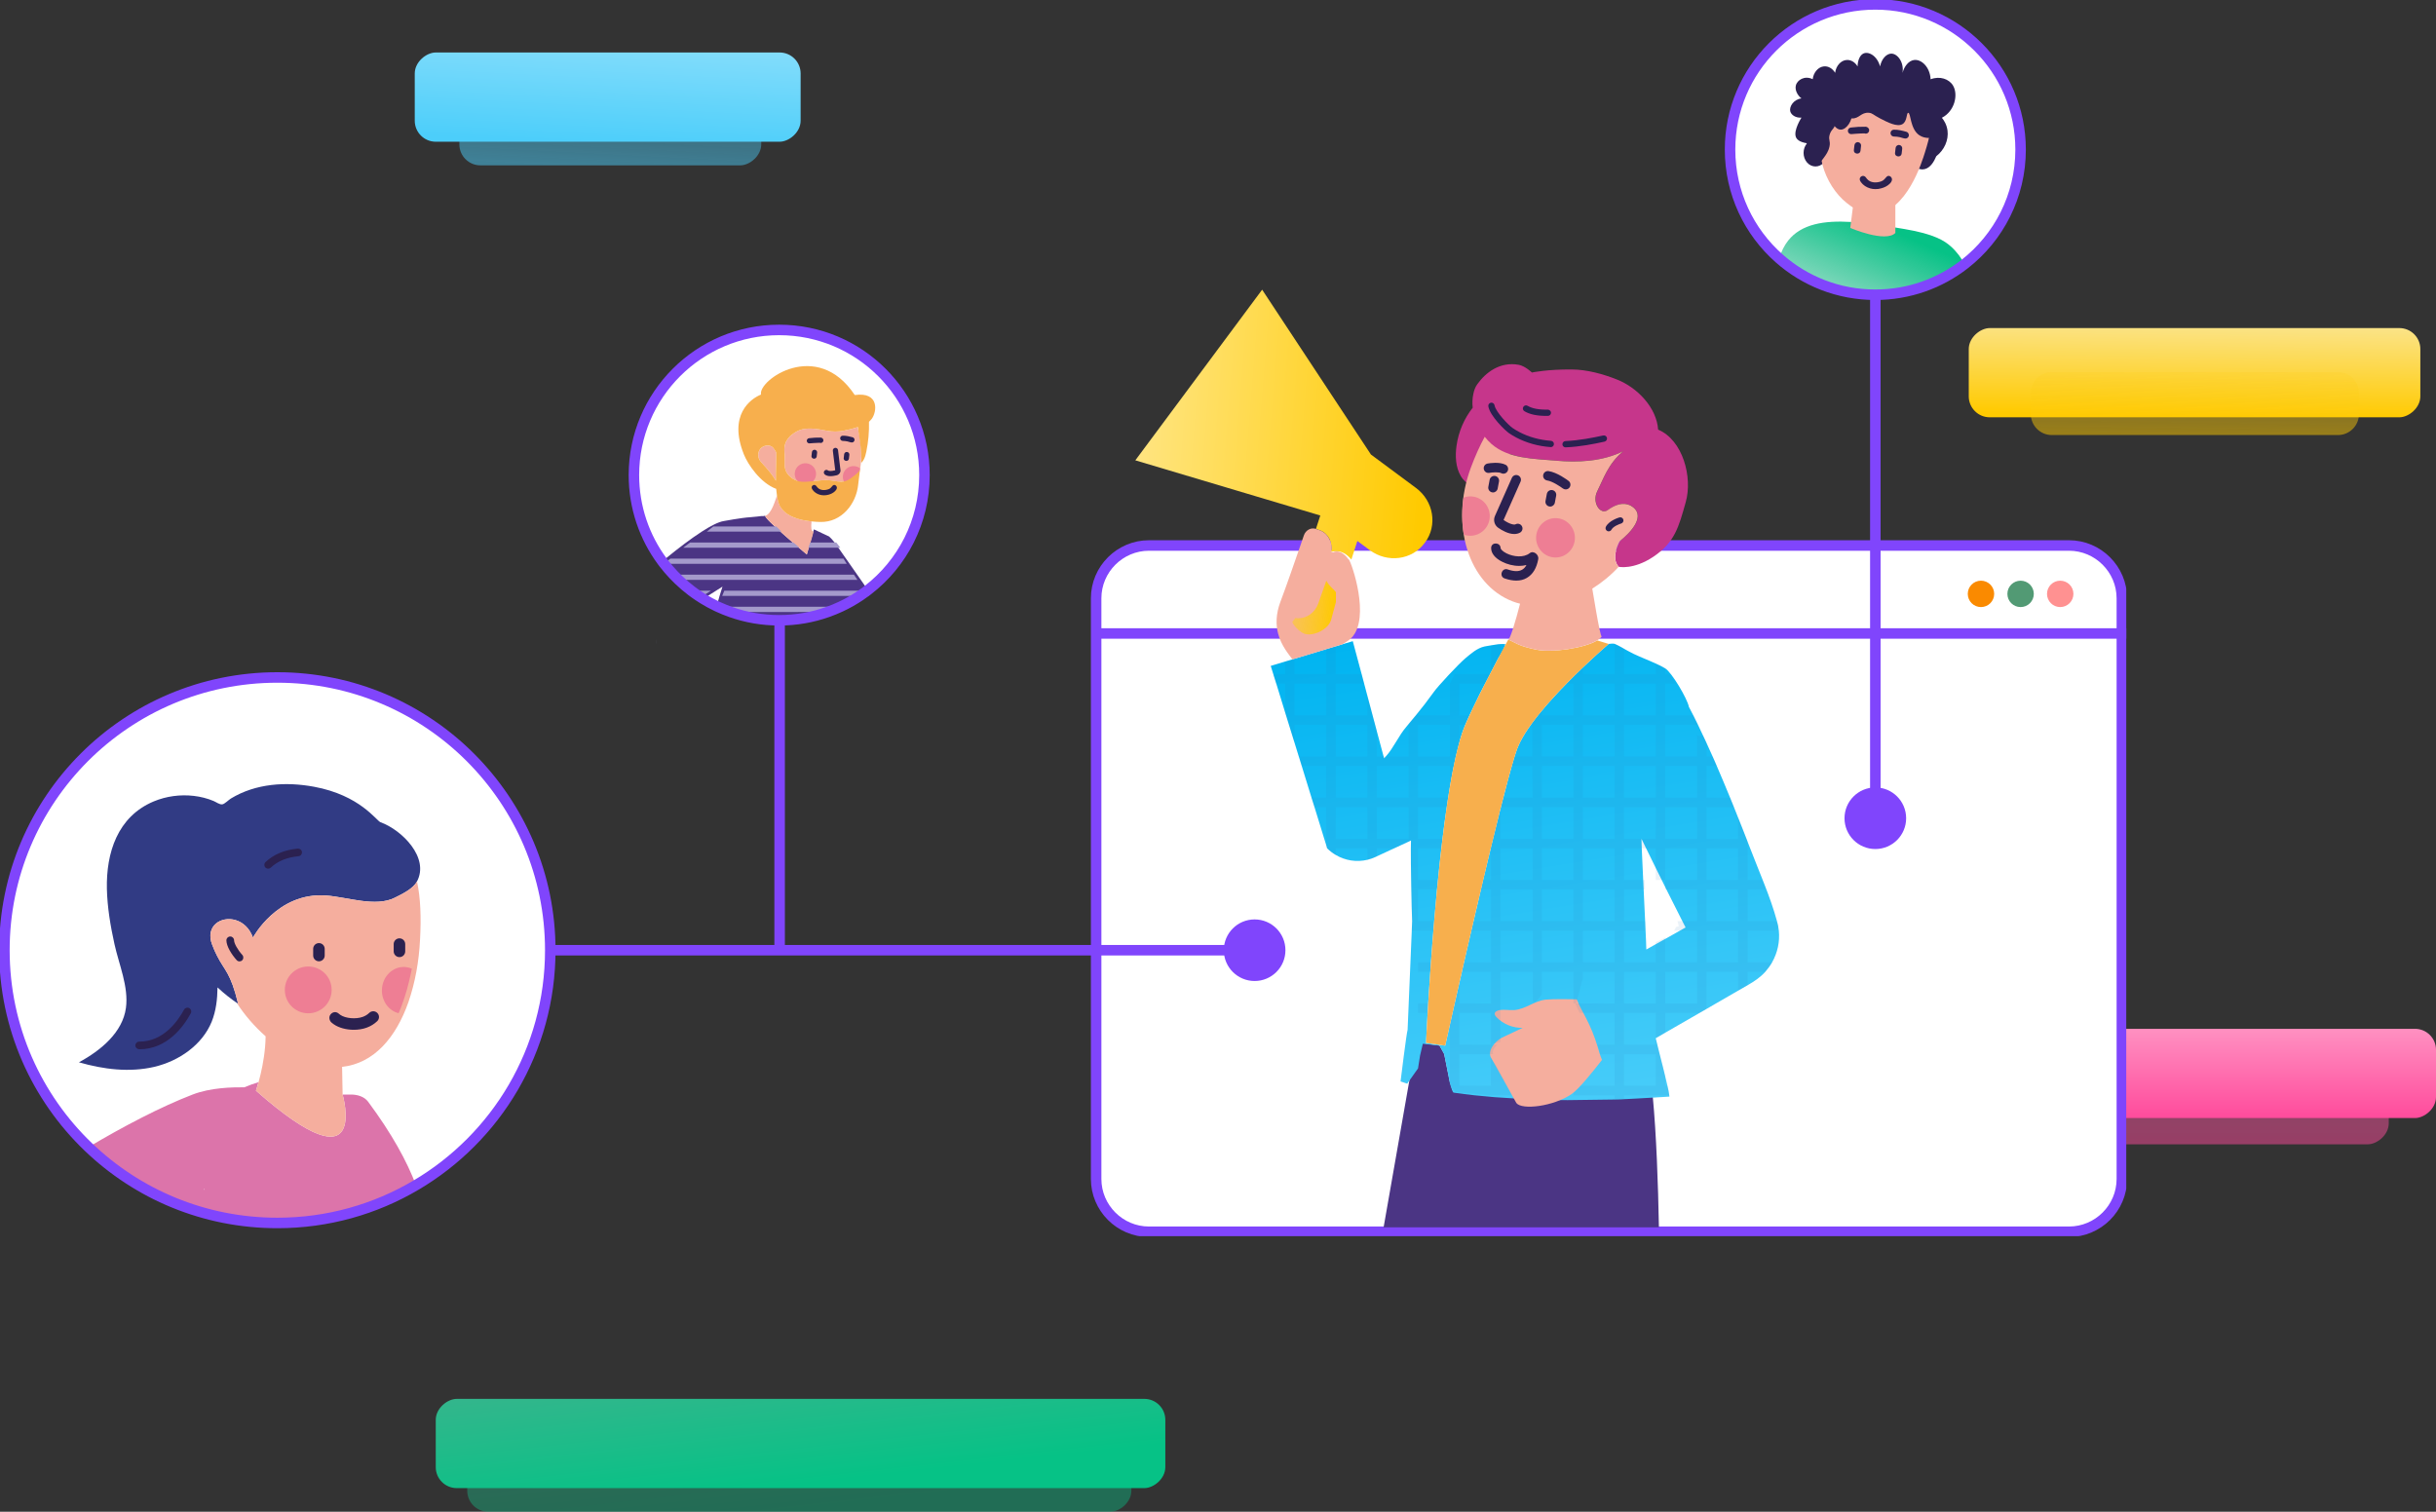 <svg width="928" height="576" viewBox="0 0 928 576" fill="none" xmlns="http://www.w3.org/2000/svg">
<rect x="0" y="0" width="928" height="576" fill="#333333" stroke="none"/>
<rect x="290" y="37" width="26" height="115" rx="8" transform="rotate(90 290 37)" fill="url(#paint0_linear)" fill-opacity="0.5"/>
<rect x="305" y="20" width="34" height="147" rx="8" transform="rotate(90 305 20)" fill="url(#paint1_linear)"/>
<rect x="910" y="402" width="34" height="232" rx="8" transform="rotate(90 910 402)" fill="url(#paint2_linear)" fill-opacity="0.5"/>
<rect x="928" y="392" width="34" height="269" rx="8" transform="rotate(90 928 392)" fill="url(#paint3_linear)"/>
<rect x="922.037" y="125" width="34" height="172.037" rx="8" transform="rotate(90 922.037 125)" fill="url(#paint4_linear)"/>
<path d="M890.646 141.762C895.064 141.762 898.646 145.344 898.646 149.762L898.646 157.762C898.646 162.18 895.064 165.762 890.646 165.762L781.646 165.762C777.228 165.762 773.646 162.18 773.646 157.762L773.646 149.762C773.646 145.344 777.228 141.762 781.646 141.762L890.646 141.762Z" fill="url(#paint5_linear)" fill-opacity="0.5"/>
<g clip-path="url(#clip0)">
<path d="M769.752 56.989C769.752 74.74 761.4 90.529 748.403 100.653C739.012 107.961 727.239 112.302 714.41 112.302C700.357 112.302 687.561 107.09 677.801 98.474C666.313 88.35 659.068 73.516 659.068 56.989C659.068 26.433 683.838 1.676 714.41 1.676C744.982 1.676 769.752 26.433 769.752 56.989Z" fill="white" stroke="#8045FC" stroke-width="2" stroke-miterlimit="10"/>
<path d="M352.174 181.025C352.174 198.859 343.739 214.716 330.641 224.823C330.423 225.007 330.205 225.175 329.987 225.326C329.182 225.929 328.377 226.499 327.539 227.052C325.207 228.611 322.742 230.002 320.176 231.192C318.6 231.93 316.99 232.583 315.33 233.17C309.544 235.232 303.322 236.338 296.832 236.338C290.359 236.338 284.137 235.232 278.368 233.187C276.859 232.651 275.366 232.047 273.924 231.393C273.622 231.259 273.321 231.125 273.019 230.974C271.241 230.136 269.53 229.198 267.87 228.175C267.283 227.806 266.696 227.438 266.126 227.052C265.17 226.432 264.248 225.762 263.342 225.074C261.648 223.784 260.039 222.409 258.512 220.934C257.842 220.297 257.188 219.627 256.55 218.956C255.293 217.632 254.119 216.258 252.995 214.816C252.978 214.766 252.945 214.732 252.911 214.699C252.71 214.431 252.492 214.146 252.291 213.878C245.499 204.692 241.491 193.328 241.491 181.025C241.491 150.469 266.26 125.712 296.832 125.712C327.404 125.712 352.174 150.469 352.174 181.025Z" fill="white" stroke="#8045FC" stroke-width="2" stroke-miterlimit="10"/>
<path d="M209.627 362.05C209.627 400.166 189.084 433.504 158.462 451.573C142.983 460.725 124.938 465.972 105.652 465.972C77.73 465.972 52.39 454.976 33.708 437.075C13.97 418.168 1.677 391.533 1.677 362.05C1.677 304.658 48.231 258.128 105.652 258.128C163.073 258.128 209.627 304.658 209.627 362.05Z" fill="white" stroke="#8045FC" stroke-width="2" stroke-miterlimit="10"/>
<path d="M808.323 227.957V449.21C808.323 460.273 799.267 469.324 788.199 469.324H437.702C426.634 469.324 417.578 460.273 417.578 449.21V227.957C417.578 216.895 426.634 207.843 437.702 207.843H788.199C799.267 207.843 808.323 216.895 808.323 227.957Z" fill="white" stroke="#8045FC" stroke-width="4" stroke-miterlimit="10"/>
<path d="M417.578 241.367H810" stroke="#8045FC" stroke-width="4" stroke-miterlimit="10"/>
<path d="M754.658 231.31C757.437 231.31 759.69 229.058 759.69 226.281C759.69 223.504 757.437 221.253 754.658 221.253C751.88 221.253 749.627 223.504 749.627 226.281C749.627 229.058 751.88 231.31 754.658 231.31Z" fill="#FA8A00"/>
<path d="M477.95 373.783C484.434 373.783 489.689 368.53 489.689 362.05C489.689 355.57 484.434 350.317 477.95 350.317C471.467 350.317 466.211 355.57 466.211 362.05C466.211 368.53 471.467 373.783 477.95 373.783Z" fill="#8045FC"/>
<path d="M714.41 323.498C720.893 323.498 726.149 318.245 726.149 311.765C726.149 305.285 720.893 300.032 714.41 300.032C707.927 300.032 702.671 305.285 702.671 311.765C702.671 318.245 707.927 323.498 714.41 323.498Z" fill="#8045FC"/>
<path d="M769.752 231.31C772.53 231.31 774.783 229.058 774.783 226.281C774.783 223.504 772.53 221.253 769.752 221.253C766.973 221.253 764.72 223.504 764.72 226.281C764.72 229.058 766.973 231.31 769.752 231.31Z" fill="#529A74"/>
<path d="M784.845 231.31C787.623 231.31 789.876 229.058 789.876 226.281C789.876 223.504 787.623 221.253 784.845 221.253C782.066 221.253 779.814 223.504 779.814 226.281C779.814 229.058 782.066 231.31 784.845 231.31Z" fill="#FF9191"/>
<path d="M629.62 417.732C630.995 432.314 631.666 451.154 631.968 467.648H527.087L536.965 411.312L537.518 408.144L538.021 406.585L539.681 401.54L541.057 397.333L548.385 398.372L550.163 401.54L552.309 412.217C552.309 412.217 552.527 413.005 552.796 413.826C553.114 414.798 553.5 415.821 553.735 415.854C556.368 416.223 559.051 416.558 561.717 416.86C563.093 416.994 568.207 417.464 569.415 417.564C571.109 417.698 573.893 417.883 576.676 418.017C580.567 418.235 584.407 418.402 585.112 418.419C588.265 418.52 591.367 418.603 594.386 418.637C595.342 418.654 596.281 418.654 597.203 418.654C598.243 418.654 610.737 418.503 615.08 418.419C615.818 418.402 616.321 418.402 616.489 418.385C616.824 418.369 617.21 418.352 617.646 418.352C617.965 418.335 618.317 418.318 618.686 418.302C619.038 418.285 619.424 418.268 619.809 418.235C620.614 418.201 621.486 418.151 622.392 418.1C622.895 418.067 623.415 418.05 623.935 418.017C625.31 417.95 626.702 417.866 628.027 417.782C628.563 417.748 629.083 417.732 629.603 417.698C629.603 417.732 629.603 417.732 629.62 417.732Z" fill="#4B3584"/>
<path d="M502.971 196.412L501.311 201.524L502.804 202.061C505.956 203.184 507.717 206.62 507.114 210.157C507.617 210.391 510.971 208.631 514.811 213.19L517.092 206.117L521.821 209.62C528.563 214.615 537.887 213.391 542.7 206.922L542.884 206.687C547.697 200.2 546.155 190.914 539.43 185.919L522.257 173.18L480.818 110.375L432.503 175.393L502.971 196.412Z" fill="url(#paint6_linear)"/>
<path d="M677.65 354.591C677.583 353.988 677.499 353.384 677.381 352.797V352.781C677.331 352.529 677.264 352.261 677.197 351.993C677.13 351.658 677.046 351.322 676.945 350.987C674.38 341.55 670.221 332.365 666.732 323.23C666.414 322.409 666.095 321.604 665.776 320.783C665.693 320.582 665.626 320.381 665.558 320.179C665.475 320.012 665.408 319.811 665.34 319.626C665.139 319.09 664.921 318.537 664.703 318C664.401 317.229 664.099 316.442 663.781 315.654C663.512 314.983 663.244 314.296 662.976 313.626C662.708 312.938 662.422 312.251 662.154 311.564C661.634 310.24 661.098 308.899 660.544 307.524C660.075 306.334 659.588 305.128 659.085 303.921C657.425 299.881 655.714 295.808 654.004 291.836C653.735 291.215 653.484 290.612 653.216 290.009C652.947 289.405 652.696 288.819 652.427 288.232C651.673 286.505 650.901 284.779 650.096 283.069C649.878 282.617 649.677 282.164 649.476 281.728C648.621 279.868 647.748 278.007 646.843 276.164C646.709 275.895 646.591 275.627 646.457 275.376C646.004 274.437 645.535 273.498 645.065 272.56C644.512 271.454 643.942 270.364 643.388 269.342C642.852 266.291 636.848 256.167 634.383 254.675C633.226 253.971 632.001 253.385 630.777 252.831C627.96 251.524 625.058 250.435 622.241 249.094C620.681 248.356 619.189 247.451 617.68 246.613C616.774 246.11 615.902 245.658 615.08 245.306C614.644 245.104 612.833 245.356 612.833 245.356C612.833 245.356 608.573 248.993 603.006 254.306C602.452 254.826 601.882 255.379 601.312 255.949H601.295C601.278 255.983 601.245 255.999 601.228 256.033C601.027 256.217 600.826 256.418 600.624 256.603C600.591 256.636 600.54 256.687 600.507 256.737C600.322 256.905 600.138 257.089 599.953 257.256C598.914 258.296 597.84 259.368 596.767 260.475C594.872 262.386 592.977 264.397 591.149 266.442C590.78 266.827 590.428 267.246 590.059 267.649C589.808 267.934 589.573 268.202 589.321 268.487C589.019 268.839 588.717 269.191 588.432 269.526C588.047 269.979 587.678 270.431 587.309 270.867C586.554 271.738 585.85 272.627 585.162 273.515C584.827 273.951 584.475 274.404 584.156 274.839C584.072 274.923 584.005 275.024 583.938 275.124C583.686 275.476 583.435 275.812 583.183 276.164C581.573 278.376 580.215 280.538 579.192 282.566C579.091 282.768 579.008 282.952 578.907 283.136C578.806 283.337 578.722 283.522 578.639 283.706C578.404 284.192 578.203 284.662 578.035 285.131C577.867 285.567 577.683 286.07 577.498 286.656C577.314 287.226 577.096 287.863 576.894 288.567C576.844 288.735 576.794 288.919 576.727 289.103C576.727 289.154 576.693 289.221 576.676 289.288C576.425 290.076 576.19 290.914 575.922 291.836C574.983 295.138 573.876 299.244 572.685 303.921C572.383 305.077 572.081 306.284 571.763 307.524C571.729 307.692 571.679 307.876 571.629 308.078C571.612 308.128 571.595 308.178 571.595 308.228C571.511 308.513 571.444 308.815 571.36 309.1C571.276 309.486 571.176 309.871 571.075 310.273C570.84 311.212 570.606 312.167 570.371 313.123C569.868 315.134 569.365 317.196 568.845 319.308C568.576 320.414 568.308 321.537 568.023 322.677C567.989 322.861 567.939 323.046 567.889 323.23C567.352 325.493 566.799 327.806 566.229 330.153C566.061 330.89 565.876 331.644 565.692 332.415C565.474 333.371 565.239 334.326 565.004 335.298C564.736 336.505 564.451 337.695 564.166 338.902C563.21 342.942 562.254 346.998 561.348 350.987C561.231 351.423 561.13 351.842 561.047 352.261C560.862 353.049 560.678 353.82 560.51 354.591C560.376 355.161 560.242 355.731 560.107 356.284C559.957 356.938 559.806 357.591 559.655 358.245C559.554 358.664 559.453 359.1 559.37 359.519C559.185 360.307 559.001 361.094 558.816 361.882C558.464 363.441 558.112 364.966 557.76 366.475C557.743 366.542 557.726 366.609 557.726 366.676C557.659 366.978 557.575 367.296 557.508 367.598C557.307 368.503 557.089 369.408 556.904 370.28C556.552 371.755 556.234 373.213 555.915 374.604C554.473 380.94 553.232 386.421 552.309 390.528C552.158 391.215 552.007 391.885 551.873 392.489C551.789 392.891 551.706 393.277 551.622 393.629C551.571 393.796 551.538 393.981 551.504 394.148C551.42 394.5 551.353 394.819 551.286 395.104C551.152 395.724 551.035 396.243 550.934 396.696C550.85 397.031 550.8 397.316 550.733 397.551C550.699 397.718 550.666 397.853 550.649 397.97C550.616 398.087 550.599 398.171 550.582 398.238C550.565 398.355 550.548 398.406 550.548 398.406L543.253 397.366C543.253 397.366 543.27 397.014 543.304 396.361C543.337 395.606 543.388 394.483 543.471 392.992C543.488 392.506 543.522 391.969 543.555 391.399C543.572 391.031 543.589 390.628 543.622 390.226C543.706 388.717 543.807 387.008 543.907 385.097C543.924 384.812 543.941 384.51 543.958 384.209C543.991 383.655 544.025 383.086 544.058 382.499C544.092 382.097 544.109 381.694 544.142 381.275C544.193 380.337 544.26 379.348 544.327 378.342C544.461 376.331 544.595 374.202 544.763 371.939C544.796 371.386 544.83 370.816 544.88 370.246C544.88 370.179 544.88 370.129 544.897 370.062C544.914 369.559 544.947 369.039 544.998 368.503C545.014 368.201 545.031 367.916 545.065 367.615C545.081 367.313 545.098 366.994 545.115 366.676C545.148 366.274 545.182 365.855 545.216 365.436C545.534 361.044 545.886 356.384 546.306 351.557C546.322 351.373 546.339 351.188 546.356 350.987C546.675 347.048 547.043 342.992 547.429 338.902C547.513 338.081 547.597 337.243 547.681 336.388C547.714 336.019 547.748 335.667 547.781 335.298H547.798C547.916 334.142 548.033 332.969 548.15 331.812C548.268 330.588 548.402 329.365 548.536 328.141C548.721 326.499 548.905 324.856 549.089 323.23C549.14 322.777 549.19 322.342 549.24 321.906C549.911 316.173 550.649 310.592 551.454 305.312C551.789 303.066 552.142 300.87 552.511 298.741C552.762 297.333 553.014 295.959 553.265 294.618C553.383 293.948 553.517 293.277 553.651 292.64C554.238 289.707 554.842 286.975 555.496 284.511C555.63 283.974 555.764 283.438 555.915 282.935C556.267 281.628 556.636 280.404 557.022 279.264C557.139 278.912 557.273 278.544 557.424 278.141C557.659 277.471 557.911 276.817 558.196 276.164C558.548 275.292 558.934 274.42 559.336 273.549C559.487 273.247 559.621 272.929 559.772 272.61C559.772 272.577 559.789 272.577 559.789 272.56C559.973 272.141 560.175 271.722 560.393 271.303C561.248 269.476 562.187 267.531 563.16 265.553C563.394 265.051 563.646 264.548 563.898 264.045C564.032 263.777 564.183 263.509 564.317 263.24C564.434 263.006 564.552 262.788 564.669 262.553C566.43 259.134 568.224 255.714 569.985 252.278C570.203 251.843 570.438 251.407 570.656 251.004C571.562 249.412 572.735 247.719 573.306 246.026C573.306 246.009 573.306 246.009 573.306 245.993C573.373 245.825 573.44 245.624 573.49 245.456C572.903 245.356 572.249 245.356 571.595 245.406C571.293 245.423 570.991 245.44 570.706 245.473C570.002 245.574 569.348 245.674 568.744 245.775C568.493 245.825 568.241 245.859 567.989 245.892C567.621 245.959 567.252 246.026 566.883 246.077C566.38 246.144 565.927 246.244 565.491 246.328C562.673 246.965 560.342 249.06 558.196 250.854C555.697 252.949 547.698 261.48 546.138 263.76C543.958 266.811 541.643 269.794 539.262 272.694L538.843 273.18L538.725 273.331C538.038 274.186 537.334 275.041 536.612 275.879C536.327 276.231 536.042 276.566 535.757 276.901C532.739 280.421 530.994 284.829 527.925 288.232L527.271 288.953L527.087 288.232L524.504 278.594L520.899 265.084L519.675 260.475L518.719 256.854L515.348 244.3L511.323 245.507C511.323 245.523 511.306 245.523 511.306 245.523C511.289 245.523 511.289 245.54 511.256 245.54L508.841 246.261L505.219 247.35L493.127 251.004L492.339 251.239L489.522 252.077L484.088 253.72L485.178 257.223V257.24L486.184 260.441V260.475H486.201L489.522 271.286L491.031 276.164L493.127 282.918L494.771 288.232L495.324 289.975L495.894 291.836L499.617 303.921L500.758 307.524L504.481 319.626L505.219 322.006C505.219 322.006 505.554 323.079 505.604 323.23V323.247C506.594 324.236 507.684 325.074 508.841 325.744C512.447 327.906 516.79 328.577 520.899 327.605C521.989 327.337 523.045 326.968 524.052 326.499L524.504 326.281L531.095 323.23L536.612 320.682L537.518 320.246C537.501 321.252 537.468 322.241 537.468 323.23C537.384 327.404 537.77 347.4 537.954 350.987C537.954 351.021 537.937 351.473 537.904 352.261C537.887 352.613 537.87 353.015 537.853 353.485C537.853 353.652 537.837 353.803 537.837 353.988C537.837 354.189 537.82 354.39 537.82 354.591C537.401 364.665 536.227 392.405 536.227 392.405C535.841 393.377 533.543 412.05 533.543 412.05C534.416 412.301 535.522 412.754 536.076 412.904L536.965 411.647L540.201 407.088L540.973 402.211L542.029 397.685L548.385 398.406L550.163 401.657L552.309 412.586C552.309 412.586 552.527 413.39 552.796 414.229C553.114 415.217 553.5 416.273 553.735 416.307C556.368 416.693 559.051 417.028 561.717 417.329C563.093 417.464 568.207 417.95 569.415 418.05C571.109 418.184 573.893 418.369 576.676 418.52C580.567 418.737 584.407 418.922 585.112 418.939C588.265 419.039 591.367 419.123 594.386 419.156C595.342 419.173 596.281 419.173 597.203 419.173C598.243 419.173 610.737 419.022 615.08 418.939C615.818 418.922 616.321 418.922 616.489 418.905C616.824 418.888 617.21 418.872 617.646 418.872C617.814 418.855 617.981 418.838 618.149 418.838C618.317 418.821 618.501 418.804 618.686 418.804C619.038 418.788 619.424 418.771 619.809 418.754C620.614 418.721 621.486 418.67 622.392 418.62C622.895 418.587 623.415 418.57 623.935 418.536C625.31 418.469 626.702 418.385 628.027 418.302C628.563 418.268 629.083 418.235 629.603 418.218C629.603 418.218 629.603 418.218 629.62 418.218C633.175 418.017 635.976 417.832 635.976 417.832C635.942 417.665 635.942 417.514 635.909 417.329C635.808 416.357 635.573 415.167 635.221 413.726C635.053 412.971 634.752 411.698 634.383 410.172V410.156C634.114 409.016 633.796 407.759 633.477 406.468C633.309 405.831 633.158 405.194 632.991 404.557C632.622 403.099 632.27 401.708 631.985 400.568C631.917 400.249 631.834 399.948 631.767 399.68C631.565 398.858 631.414 398.272 631.364 398.054C631.163 397.283 630.978 396.512 630.777 395.69C630.777 395.657 630.76 395.623 630.76 395.59C630.76 395.59 630.76 395.59 630.777 395.573L634.383 393.478L647.447 385.952L650.096 384.427L662.154 377.454L665.776 375.375C668.242 373.951 670.556 372.442 672.485 370.28C673.457 369.173 674.329 367.983 675.084 366.676C677.147 363.022 678.086 358.815 677.65 354.591ZM630.777 359.753L627.171 361.782C627.188 361.195 627.004 357.273 626.769 352.043V351.943C626.752 351.624 626.735 351.306 626.719 350.987C626.551 347.3 626.333 343.042 626.148 338.902C626.081 337.678 626.031 336.488 625.981 335.298C625.746 330.521 625.545 326.13 625.427 323.23C625.344 320.917 625.31 319.542 625.344 319.626C625.914 320.816 626.501 322.006 627.071 323.197V323.23H627.104C628.329 325.778 629.57 328.292 630.777 330.739C631.549 332.315 632.303 333.823 633.041 335.298C633.494 336.22 633.93 337.109 634.383 338.014C634.534 338.299 634.668 338.6 634.819 338.902C637.435 344.132 639.632 348.456 640.906 350.987C641.694 352.529 642.13 353.384 642.13 353.384L639.984 354.591L634.383 357.742L630.777 359.753Z" fill="url(#paint7_linear)"/>
<path d="M568.258 403.434L577.666 420.279C579.762 423.012 591.669 421.62 598.662 416.894C601.429 415.05 607.031 408.043 610.284 403.836C609.563 402.177 609.076 400.383 608.557 398.624C607.45 394.902 605.957 391.299 604.18 387.863C602.972 385.499 601.58 383.203 600.675 380.756C598.662 380.705 591.367 380.605 588.885 380.873C584.525 381.326 581.188 384.527 576.811 384.862C574.999 384.98 573.104 384.577 571.31 384.862C570.321 385.013 569.247 385.583 569.415 386.505C569.516 386.874 569.784 387.209 570.035 387.494C572.568 390.209 576.425 391.751 580.064 391.634L572.182 395.355C569.465 396.78 566.212 400.668 568.258 403.434Z" fill="#F5AE9E"/>
<path d="M513.721 213.123C511.793 210.408 509.696 209.654 507.969 210.374C507.919 210.492 507.583 210.374 507.097 210.156C507.198 209.536 507.231 208.933 507.198 208.329C507.198 208.162 507.164 208.011 507.147 207.843C507.13 207.676 507.097 207.508 507.08 207.357C507.047 207.19 507.013 207.039 506.98 206.871C506.896 206.553 506.795 206.251 506.678 205.949C506.577 205.664 506.443 205.379 506.292 205.111C506.292 205.094 506.292 205.094 506.275 205.094C506.141 204.826 505.973 204.575 505.806 204.34C505.772 204.307 505.755 204.256 505.722 204.223C505.554 203.988 505.37 203.787 505.168 203.586C505.118 203.536 505.084 203.485 505.034 203.452C505.001 203.418 504.95 203.385 504.9 203.335C504.816 203.251 504.716 203.184 504.632 203.1C504.565 203.033 504.481 202.966 504.397 202.915C504.212 202.765 504.011 202.647 503.793 202.53C503.793 202.53 503.793 202.513 503.776 202.513C503.693 202.463 503.626 202.413 503.542 202.379C503.307 202.262 503.055 202.144 502.804 202.061L501.227 201.507C499.433 200.887 497.404 201.994 496.716 203.988C496.716 203.988 496.196 205.514 495.391 207.843C493.446 213.475 489.84 223.851 487.811 229.198C485.983 234.042 486.034 238.081 486.889 241.367C488.113 246.11 490.998 249.312 492.339 251.239L493.127 251.004L505.219 247.35L508.841 246.261L511.256 245.54C511.289 245.54 511.289 245.523 511.306 245.523C511.306 245.523 511.323 245.523 511.323 245.507C513.05 244.534 514.509 243.529 515.348 242.49C515.633 242.138 515.885 241.769 516.119 241.367C521.586 232.181 514.006 212.084 513.721 213.123Z" fill="#F5AE9E"/>
<path d="M508.925 225.627C508.254 224.655 506.46 223.432 505.252 221.286L502.2 229.918C501.009 233.304 497.957 235.567 494.637 235.567C494.217 235.567 493.781 235.55 493.362 235.45C493.463 235.852 492.138 236.757 492.339 237.143C493.01 238.618 495.022 240.629 496.683 241.367C496.817 241.434 496.934 241.484 497.051 241.517C498.175 241.869 499.584 241.786 500.976 241.367C503.642 240.596 506.292 238.668 507.03 236.372L508.925 229.349C508.975 228.309 508.891 225.829 508.925 225.627Z" fill="url(#paint8_linear)"/>
<path d="M554.255 256.854C553.584 257.994 552.93 259.201 552.309 260.441V272.56H540.218V271.621L539.262 272.694L538.843 273.18L538.725 273.331L536.612 275.728V288.232H524.504V278.594L520.899 265.084V272.56H508.841V260.475H519.674L518.719 256.854H508.841V246.261L505.219 247.35V256.854H493.127V251.004L492.339 251.239L489.522 252.077V256.854H486.201C485.815 256.854 485.463 257.005 485.178 257.223V257.24L486.184 260.441V260.475H489.522V271.286L491.031 276.164L493.127 282.918V276.164H505.219V288.232H495.324V289.975L495.894 291.836H505.219V303.921H499.617L500.758 307.524H505.219V323.23H505.604V323.247C506.594 324.236 507.684 325.074 508.841 325.744V323.23H520.899V327.605C521.989 327.337 523.045 326.968 524.051 326.498L524.504 326.281V323.23H531.095L536.612 320.682L537.518 320.246C537.501 321.252 537.468 322.241 537.468 323.23C537.384 327.404 537.769 347.4 537.954 350.987C537.954 351.021 537.937 351.473 537.904 352.261C537.887 352.613 537.87 353.015 537.853 353.485C537.853 353.652 537.837 353.803 537.837 353.987C537.82 354.172 537.82 354.373 537.803 354.591H546.037C546.121 353.568 546.188 352.563 546.306 351.557C546.322 351.373 546.339 351.188 546.356 350.987H540.218V338.902H547.429C547.513 338.081 547.597 337.243 547.681 336.388C547.697 336.254 547.714 336.12 547.731 335.969L547.798 335.298H540.218V323.23H549.089C549.14 322.777 549.19 322.342 549.24 321.906C549.307 321.135 549.408 320.381 549.492 319.626H540.218V307.524H551.102L551.454 305.312C551.521 304.843 551.588 304.373 551.655 303.921H540.218V291.836H552.309V299.881C552.376 299.496 552.443 299.127 552.51 298.741C552.762 297.333 553.014 295.959 553.265 294.618C553.383 293.948 553.517 293.277 553.651 292.64C554.238 289.707 554.841 286.975 555.496 284.511C555.63 283.974 555.764 283.455 555.915 282.935V276.164H558.196C558.548 275.292 558.933 274.42 559.336 273.549C559.487 273.247 559.621 272.929 559.772 272.61C559.772 272.577 559.789 272.577 559.789 272.56H555.915V260.475H565.709C566.128 259.67 566.53 258.882 566.933 258.095C567.151 257.675 567.369 257.256 567.587 256.854H554.255ZM493.127 272.56V260.475H505.219V272.56H493.127ZM520.899 319.626H508.841V307.524H520.899V319.626ZM520.899 303.921H508.841V291.836H520.899V303.921ZM520.899 288.232H508.841V276.164H520.899V288.232ZM536.612 319.626H524.504V307.524H536.612V319.626ZM536.612 303.921H524.504V291.836H536.612V303.921ZM552.309 288.232H540.218V276.164H552.309V288.232ZM540.218 382.348V385.952H543.84C543.857 385.667 543.891 385.382 543.907 385.097C543.924 384.812 543.941 384.51 543.958 384.209C543.991 383.655 544.025 383.086 544.058 382.499V382.348H540.218ZM540.218 366.676V370.28H544.863C544.863 370.213 544.88 370.146 544.897 370.062C544.914 369.559 544.947 369.039 544.997 368.503C545.031 367.9 545.064 367.279 545.115 366.676H540.218ZM677.197 351.993C676.928 351.389 676.325 350.987 675.671 350.987H665.776V338.902H672.618C672.216 337.762 671.763 336.572 671.277 335.298H665.776V320.749C665.709 320.548 665.625 320.381 665.558 320.179C665.474 320.012 665.407 319.811 665.34 319.626C665.139 319.09 664.921 318.537 664.703 318C664.401 317.229 664.099 316.442 663.781 315.654C663.512 314.983 663.244 314.296 662.976 313.626C662.707 312.938 662.422 312.251 662.154 311.564V319.626H650.096V307.524H660.544C660.074 306.334 659.588 305.128 659.085 303.921H650.096V291.836H654.004C653.735 291.215 653.484 290.612 653.215 290.009C652.964 289.405 652.696 288.819 652.444 288.232H650.096V283.069C649.878 282.617 649.677 282.164 649.476 281.728C649.274 281.276 649.056 280.823 648.838 280.387H646.843C646.725 280.153 646.608 279.885 646.491 279.65V288.232H634.383V276.164H646.843C646.709 275.895 646.591 275.627 646.457 275.376V275.325C645.971 274.387 645.518 273.448 645.065 272.56H634.383V260.475H638.391C637.602 259.033 636.714 257.776 635.774 256.854H634.383V254.675C633.225 253.971 632.001 253.385 630.777 252.831V256.854H618.686V247.2C618.652 247.2 618.618 247.183 618.585 247.149C618.283 246.965 617.981 246.78 617.679 246.613C616.774 246.11 615.902 245.657 615.08 245.305V256.854H603.006V254.306C602.452 254.826 601.882 255.379 601.312 255.949H601.295C601.077 256.15 600.859 256.385 600.624 256.603C600.406 256.821 600.171 257.039 599.953 257.256C598.914 258.296 597.84 259.368 596.767 260.475H599.4V272.56H587.309V270.867C586.554 271.738 585.85 272.627 585.162 273.515C584.827 273.951 584.474 274.404 584.156 274.839C584.072 274.923 584.005 275.024 583.938 275.124C583.686 275.476 583.435 275.812 583.183 276.164H583.77L583.787 288.232H577.012C576.978 288.349 576.945 288.45 576.894 288.567C576.844 288.735 576.794 288.919 576.727 289.103C576.727 289.154 576.693 289.221 576.676 289.288C576.425 290.076 576.19 290.914 575.922 291.836H583.787L583.82 303.921H572.685C572.383 305.077 572.081 306.284 571.763 307.524H583.82L583.837 319.626H571.595V308.228C571.427 308.899 571.26 309.586 571.075 310.273C570.84 311.212 570.605 312.167 570.371 313.123C569.868 315.134 569.365 317.196 568.845 319.308C568.576 320.414 568.308 321.537 568.023 322.677C567.989 322.861 567.939 323.046 567.889 323.23H567.989V335.298H565.004C564.736 336.505 564.451 337.695 564.166 338.902H567.989V350.987H561.332C561.231 351.406 561.147 351.842 561.046 352.261C560.862 353.049 560.678 353.82 560.51 354.591H567.989V366.676H557.726C557.659 366.978 557.575 367.296 557.508 367.598C557.307 368.503 557.089 369.408 556.904 370.28H567.989V382.348H555.915V374.604C554.473 380.94 553.232 386.421 552.309 390.528V413.726L552.796 414.229L554.59 416.123C555.026 416.19 567.989 417.329 567.989 417.329H576.022C576.022 417.329 576.005 417.296 575.989 417.262L575.871 417.044C574.966 415.335 570.102 406.116 569.8 405.73C569.482 405.345 569.18 404.959 568.878 404.54L568.861 404.524C568.526 404.054 568.224 403.551 567.989 403.015V413.726H555.915V401.657H568.778C568.66 401.121 568.694 400.601 568.878 400.048C569.096 399.462 569.499 398.992 569.918 398.523C570.052 398.355 570.22 398.188 570.387 398.054H555.915V385.952H567.989V398.054C567.989 398.054 568.643 397.802 569.415 397.551C570.387 397.216 571.545 396.88 571.595 397.065V370.28H583.938L583.955 381.275C584.223 383.488 587.309 378.945 587.309 378.945V370.28H599.4V382.348H600.356C600.473 382.164 600.624 381.728 600.809 381.141C600.809 381.141 600.809 381.141 600.809 381.124C601.563 378.459 602.704 372.71 603.006 373.246V370.28H615.08V382.348H600.356C600.305 382.432 600.255 382.482 600.205 382.432C600.641 383.655 601.194 384.812 601.798 385.952H615.08V398.054H608.556C608.808 398.624 609.496 401.02 609.529 401.657H615.08V413.726H602.167C601.178 414.782 600.238 415.687 599.4 416.357V417.329H615.08V419.022C616.321 418.989 617.528 418.955 618.686 418.905V417.329H635.909C635.808 416.357 635.573 415.167 635.221 413.726H634.383V410.155C634.114 409.016 633.796 407.759 633.477 406.468C633.309 405.831 633.158 405.194 632.991 404.557C632.622 403.099 632.269 401.708 631.984 400.568C631.917 400.249 631.833 399.948 631.766 399.679C631.565 398.858 631.414 398.272 631.364 398.054C631.163 397.283 630.978 396.512 630.777 395.69V398.054H618.686V385.952H630.777V395.573L634.383 393.478V385.952H647.446L650.096 384.426V370.28H662.154V377.454L665.776 375.375V370.28H672.484C673.457 369.173 674.329 367.983 675.084 366.676H665.776V354.591H675.671C676.593 354.591 677.365 353.786 677.381 352.797V352.781C677.331 352.529 677.264 352.261 677.197 351.993ZM571.595 323.23H583.837L583.854 335.298H571.595V323.23ZM571.595 338.902H583.887L583.904 350.987H571.595V338.902ZM571.595 366.676V354.591H583.904L583.938 366.676H571.595ZM587.309 276.164H599.4V288.232H587.309V276.164ZM587.309 291.836H599.4V303.921H587.309V291.836ZM587.309 307.524H599.4V319.626H587.309V307.524ZM587.309 323.23H599.4V335.298H587.309V323.23ZM587.309 338.902H599.4V350.987H587.309V338.902ZM587.309 366.676V354.591H599.4V366.676H587.309ZM603.006 260.475H615.08V272.56H603.006V260.475ZM603.006 276.164H615.08V288.232H603.006V276.164ZM603.006 291.836H615.08V303.921H603.006V291.836ZM603.006 307.524H615.08V319.626H603.006V307.524ZM603.006 323.23H615.08V335.298H603.006V323.23ZM603.006 338.902H615.08V350.987H603.006V338.902ZM603.006 366.676V354.591H615.08V366.676H603.006ZM630.777 401.657V413.726H618.686V401.657H630.777ZM618.686 260.475H630.777V272.56H618.686V260.475ZM618.686 276.164H630.777V288.232H618.686V276.164ZM618.686 291.836H630.777V303.921H618.686V291.836ZM618.686 307.524H630.777V319.626H618.686V307.524ZM630.777 382.348H618.686V370.28H630.777V382.348ZM646.491 382.348H634.383V370.28H646.491V382.348ZM646.491 335.298H634.383V338.902H646.491V350.987H639.028C639.246 351.607 639.43 352.261 639.514 352.931C637.686 353.367 638.877 353.2 637.703 354.591H646.491V366.676H634.383V357.189C633.259 357.876 632.035 358.463 630.777 358.949V366.676H618.686V354.591H626.668C626.685 353.736 626.735 352.898 626.769 352.043V351.943C626.769 351.641 626.786 351.306 626.786 350.987H618.686V338.902H626.651C626.601 337.695 626.551 336.488 626.551 335.298H618.686V323.23H630.777V335.298H634.383V323.23H646.491V335.298ZM646.491 319.626H634.383V307.524H646.491V319.626ZM646.491 303.921H634.383V291.836H646.491V303.921ZM662.154 366.676H650.096V354.591H662.154V366.676ZM662.154 350.987H650.096V338.902H662.154V350.987ZM662.154 335.298H650.096V323.23H662.154V335.298ZM570.706 245.473C570.002 245.574 569.348 245.674 568.744 245.775C568.476 245.792 568.224 245.842 567.989 245.875V256.066C568.342 255.396 568.677 254.759 569.012 254.122C569.163 253.82 569.331 253.519 569.482 253.217C569.65 252.898 569.817 252.58 569.985 252.278C570.203 251.842 570.438 251.407 570.656 251.004C570.974 250.384 571.293 249.781 571.595 249.228V245.373C571.293 245.406 570.991 245.456 570.706 245.473Z" fill="#2D7CBB" fill-opacity="0.1"/>
<path d="M543.253 397.366L550.565 398.406C550.565 398.406 572.417 299.982 578.052 285.131C583.686 270.247 612.85 245.356 612.85 245.356L608.489 244.015C603.727 246.898 591.384 248.792 585.33 247.552C578.404 246.11 577.8 245.121 574.63 243.68H574.58C574.58 243.68 560.057 270.28 557.022 279.281C547.328 308.161 543.253 397.366 543.253 397.366Z" fill="#F7AF4D"/>
<path d="M556.519 181.41C558.497 184.729 562.455 186.69 565.876 185.232C568.274 184.226 569.968 181.796 571.511 179.466C572.886 177.455 574.278 175.276 575.15 172.996C580.701 174.84 587.107 174.991 592.625 175.494C601.362 176.281 610.368 175.812 618.401 171.94C612.648 176.65 610.82 182.584 608.523 187.176C606.36 191.501 609.781 196.328 612.497 194.334C615.499 192.155 618.384 191.283 621.184 192.574C627.658 196.228 621.285 202.865 617.076 206.201C617.076 206.201 613.42 212.52 616.673 215.956C616.673 215.956 622.224 217.213 629.821 212.151C638.038 206.653 639.514 200.804 642.181 191.333C644.881 181.863 641.091 167.666 631.666 163.693C631.112 155.447 623.901 147.703 615.935 144.585C610.669 142.49 604.515 140.814 598.863 140.78C589.455 140.68 583.586 141.937 583.586 141.937C583.586 141.937 581.02 139.456 578.588 139.004C571.427 137.679 565.943 141.937 562.757 146.429C561.969 147.519 561.533 148.809 561.264 150.133C560.896 151.86 560.828 153.62 561.03 155.346C557.76 159.486 555.613 164.548 554.875 169.795C554.288 173.817 554.556 178.125 556.519 181.41Z" fill="#C6368B"/>
<path d="M576.207 229.131C577.146 229.499 578.102 229.801 579.075 230.019C577.414 236.539 575.251 243.663 574.597 243.663C577.8 245.104 578.37 246.093 585.33 247.535C592.373 248.993 607.936 246.16 610.166 242.49C609.445 242.372 606.662 224.471 606.578 224.286C610.183 222.024 613.621 219.241 616.623 215.973C613.37 212.537 617.026 206.218 617.026 206.218C621.235 202.882 627.608 196.244 621.134 192.59C618.35 191.3 615.466 192.155 612.447 194.35C609.73 196.345 606.309 191.518 608.473 187.193C610.787 182.6 612.615 176.667 618.35 171.957C610.317 175.829 601.295 176.315 592.575 175.51C584.491 174.773 574.58 174.84 568.14 169.124C567.235 168.303 566.379 167.414 565.608 166.426C563.73 169.862 561.952 173.801 560.292 178.276C552.293 199.949 559.437 222.661 576.207 229.131Z" fill="#F5AE9E"/>
<path d="M567.403 198.055C566.631 202.111 562.74 204.776 558.749 204.005C558.347 203.921 557.978 203.837 557.625 203.67C556.904 199.228 556.837 194.484 557.508 189.64C558.749 189.138 560.124 188.987 561.533 189.272C565.541 190.059 568.174 193.965 567.403 198.055Z" fill="#EE7E94"/>
<path d="M568.761 187.629C569.616 187.629 570.371 187.026 570.539 186.154L571.042 183.472C571.226 182.5 570.589 181.544 569.599 181.36C568.643 181.176 567.671 181.813 567.486 182.802L566.983 185.483C566.799 186.456 567.436 187.411 568.426 187.595C568.543 187.612 568.66 187.629 568.761 187.629Z" fill="#2B2150"/>
<path d="M576.861 203.469C577.615 203.469 578.353 203.318 579.041 202.949C579.913 202.48 580.265 201.39 579.796 200.519C579.326 199.63 578.236 199.295 577.364 199.764C576.76 200.083 574.949 199.63 572.786 198.122L579.259 183.522C579.661 182.617 579.259 181.544 578.337 181.142C577.431 180.74 576.358 181.142 575.955 182.064L569.499 196.613C568.794 198.205 569.314 200.1 570.74 201.088C572.165 202.077 574.563 203.469 576.861 203.469Z" fill="#2B2150"/>
<path d="M590.545 193.009C591.401 193.009 592.155 192.406 592.323 191.534L592.826 188.853C593.011 187.88 592.373 186.925 591.384 186.741C590.394 186.556 589.455 187.193 589.271 188.182L588.768 190.864C588.583 191.836 589.22 192.792 590.21 192.976C590.311 192.993 590.428 193.009 590.545 193.009Z" fill="#2B2150"/>
<path d="M599.836 206.335C599.065 210.408 595.191 213.056 591.183 212.285C587.175 211.497 584.542 207.575 585.313 203.502C586.084 199.429 589.958 196.781 593.966 197.552C597.975 198.34 600.607 202.279 599.836 206.335Z" fill="#EE7E94"/>
<path d="M612.833 202.446C613.269 202.446 613.688 202.212 613.906 201.793C614.527 200.586 616.841 199.681 617.596 199.463C618.233 199.278 618.602 198.608 618.417 197.971C618.233 197.334 617.562 196.965 616.925 197.15C616.522 197.267 612.95 198.373 611.76 200.703C611.458 201.29 611.693 202.01 612.28 202.312C612.464 202.413 612.648 202.446 612.833 202.446Z" fill="#2B2150"/>
<path d="M588.986 158.464C589.22 158.464 589.455 158.464 589.69 158.464C590.361 158.447 590.881 157.894 590.864 157.24C590.847 156.57 590.227 156.1 589.64 156.067C586.235 156.151 583.67 155.648 581.959 154.625C581.389 154.29 580.651 154.458 580.315 155.028C579.963 155.598 580.148 156.335 580.718 156.67C582.68 157.86 585.464 158.464 588.986 158.464Z" fill="#2B2150"/>
<path d="M596.398 170.448C596.415 170.448 596.432 170.448 596.449 170.448C601.832 170.23 607.181 169.174 611.256 168.269C611.91 168.118 612.313 167.482 612.179 166.845C612.045 166.191 611.391 165.789 610.753 165.923C606.779 166.794 601.563 167.834 596.365 168.051C595.694 168.085 595.191 168.638 595.208 169.309C595.224 169.945 595.744 170.448 596.398 170.448Z" fill="#2B2150"/>
<path d="M590.78 170.365C591.401 170.365 591.92 169.895 591.971 169.258C592.021 168.605 591.535 168.018 590.864 167.968C589.807 167.884 588.768 167.75 587.728 167.582C583.485 166.878 579.511 165.319 576.224 163.073C574.781 162.101 569.784 156.989 569.348 154.424C569.23 153.771 568.61 153.318 567.973 153.435C567.319 153.553 566.883 154.156 566.983 154.81C567.604 158.531 573.49 164.112 574.865 165.051C578.437 167.482 582.747 169.174 587.325 169.945C588.432 170.13 589.556 170.264 590.663 170.348C590.713 170.365 590.747 170.365 590.78 170.365Z" fill="#2B2150"/>
<path d="M578.722 215.621C579.662 215.621 580.601 215.52 581.506 215.285C581.07 216.107 580.55 216.677 579.863 217.062C578.538 217.833 576.693 217.783 574.362 216.962C572.165 216.191 570.975 219.593 573.155 220.381C574.765 220.934 576.257 221.219 577.632 221.219C579.125 221.219 580.5 220.884 581.674 220.18C583.938 218.856 585.38 216.459 586.001 213.039C586.303 211.363 584.206 209.62 582.73 210.777C580.45 212.587 576.542 212.168 573.876 210.827C572.199 209.989 571.662 209.1 571.662 208.883C571.645 206.569 568.107 206.419 568.057 208.765C568.006 210.76 569.515 212.687 572.266 214.045C574.144 215.001 576.425 215.621 578.722 215.621Z" fill="#2B2150"/>
<path d="M596.465 186.472C597.002 186.472 597.538 186.238 597.891 185.768C598.494 184.981 598.343 183.841 597.555 183.237C597.119 182.902 593.229 179.986 589.925 179.5C588.919 179.366 588.03 180.036 587.879 181.025C587.728 182.014 588.416 182.919 589.405 183.07C591.417 183.372 594.453 185.416 595.358 186.104C595.694 186.355 596.08 186.472 596.465 186.472Z" fill="#2B2150"/>
<path d="M572.719 180.488C573.373 180.488 574.01 180.136 574.328 179.516C574.781 178.628 574.429 177.538 573.557 177.086C571.209 175.879 567.436 176.482 566.698 176.617C565.725 176.801 565.071 177.74 565.256 178.712C565.44 179.684 566.346 180.338 567.352 180.17C568.694 179.935 570.991 179.801 571.914 180.287C572.165 180.421 572.45 180.488 572.719 180.488Z" fill="#2B2150"/>
<path d="M477.95 362.05H207.95" stroke="#8045FC" stroke-width="4" stroke-miterlimit="10"/>
<path d="M297 236L297 362" stroke="#8045FC" stroke-width="4" stroke-miterlimit="10"/>
<path d="M714.41 311.765V112.302" stroke="#8045FC" stroke-width="4" stroke-miterlimit="10"/>
<path d="M140.249 419.793C138.79 417.816 136.157 417.045 133.726 417.045H130.522C130.522 417.045 141.239 454.104 97.502 415.553C97.502 415.553 97.586 415.318 97.737 414.866C97.904 414.312 98.156 413.458 98.458 412.351C96.68 412.871 94.869 413.508 93.091 414.279C88.362 414.245 80.262 414.396 73.37 417.045C61.261 421.704 47.024 429.163 33.708 437.075C52.39 454.976 77.73 465.972 105.652 465.972C124.938 465.972 142.983 460.725 158.462 451.573C155.057 442.522 149.305 431.996 140.249 419.793ZM77.814 453.317C77.747 453.317 77.663 453.283 77.596 453.233L77.948 452.998L77.814 453.317Z" fill="#DC74AA"/>
<path d="M158.83 335.885C157.338 338.667 153.196 340.645 150.378 342.053C143.066 345.741 132.35 341.785 124.2 341.198C105.619 339.858 96.361 357.239 96.361 357.239C93.695 349.764 86.048 348.708 82.275 351.892C80.312 353.552 79.407 356.368 80.849 360.005C81.469 361.614 82.04 362.921 82.627 364.061C85.662 370.079 87.792 370.397 90.727 382.482C87.976 380.605 85.327 378.543 82.861 376.23C82.811 380.705 82.308 385.131 80.648 389.287C77.059 398.104 68.255 404.239 58.813 406.485C49.371 408.697 39.376 407.457 30.069 404.758C38.487 400.199 46.722 393.344 47.979 384.024C49.053 375.962 45.313 367.497 43.602 359.703C42.076 352.781 40.886 345.741 40.718 338.651C40.433 324.99 44.726 311.162 58.545 305.362C63.341 303.351 68.691 302.647 73.839 303.25C76.422 303.552 78.971 304.189 81.369 305.195C82.375 305.614 83.666 306.636 84.706 306.469C85.612 306.318 87.138 304.742 87.976 304.239C97.468 298.49 108.922 297.786 119.622 299.764C137.18 302.999 143.402 312.737 144.961 313.29C153.078 316.207 163.71 326.8 158.83 335.885Z" fill="#313B84"/>
<path d="M160.004 358.178C159.803 362.268 159.333 366.291 158.629 370.146C157.874 374.236 156.851 378.174 155.594 381.829C150.864 395.255 142.53 405.161 130.321 406.502L130.522 417.045C130.522 417.045 141.238 454.104 97.502 415.553C97.502 415.553 101.04 405.63 101.191 394.852C96.948 391.114 93.158 386.74 90.207 382.147C90.374 382.264 90.559 382.382 90.727 382.499C87.809 370.414 85.679 370.079 82.627 364.078C82.627 364.044 82.627 364.044 82.627 364.044C82.04 362.938 81.453 361.614 80.849 360.022C79.424 356.368 80.329 353.568 82.274 351.909C86.048 348.724 93.695 349.78 96.361 357.256C96.361 357.256 105.619 339.874 124.2 341.215C132.35 341.802 143.083 345.741 150.378 342.07C153.179 340.662 157.338 338.684 158.83 335.902C158.83 335.902 158.83 335.868 158.864 335.868C160.205 342.087 160.491 349.529 160.004 358.178Z" fill="#F5AE9E"/>
<path d="M134.782 392.372C131.948 392.372 129.114 391.634 127.151 390.276C126.883 390.092 126.648 389.908 126.397 389.706C125.441 388.952 125.156 387.494 125.91 386.539C126.665 385.583 127.923 385.332 128.879 386.086L129.13 386.287C129.298 386.421 129.466 386.555 129.65 386.689C131.596 388.047 135.587 388.399 138.203 387.444C139.159 387.092 140.014 386.572 140.651 385.935C141.523 385.097 142.899 385.097 143.754 385.969C144.609 386.84 144.592 388.215 143.72 389.069C142.63 390.125 141.238 390.997 139.712 391.55C138.203 392.103 136.492 392.372 134.782 392.372Z" fill="#2B2150"/>
<path d="M102.164 330.974C101.778 330.974 101.392 330.823 101.091 330.521C100.537 329.935 100.571 329.013 101.158 328.46C104.31 325.51 108.319 323.833 113.433 323.331C114.222 323.28 114.96 323.833 115.027 324.638C115.11 325.443 114.524 326.163 113.719 326.23C109.274 326.666 105.82 328.091 103.153 330.588C102.885 330.84 102.516 330.974 102.164 330.974Z" fill="#2B2150"/>
<path d="M53.078 399.797C52.306 399.78 51.568 399.16 51.568 398.339C51.568 397.534 52.222 396.88 53.027 396.88C53.044 396.897 53.061 396.88 53.078 396.88C62.15 396.88 67.651 389.254 70.116 384.695C70.502 383.991 71.391 383.723 72.095 384.108C72.799 384.494 73.068 385.382 72.682 386.086C69.915 391.198 63.66 399.797 53.078 399.797Z" fill="#2B2150"/>
<path d="M126.347 377.169C126.347 382.097 122.355 386.086 117.425 386.086C112.494 386.086 108.503 382.097 108.503 377.169C108.503 372.241 112.494 368.252 117.425 368.252C122.355 368.252 126.347 372.241 126.347 377.169Z" fill="#EE7E94"/>
<path d="M91.23 366.307C90.827 366.307 90.442 366.14 90.156 365.821C88.211 363.676 86.249 360.508 86.249 358.278C86.249 357.474 86.903 356.82 87.708 356.82C88.513 356.82 89.167 357.474 89.167 358.278C89.167 359.435 90.576 361.949 92.32 363.86C92.856 364.464 92.823 365.385 92.219 365.922C91.934 366.19 91.582 366.307 91.23 366.307Z" fill="#2B2150"/>
<path d="M152.173 364.681C150.965 364.681 149.976 363.692 149.976 362.486V359.72C149.976 358.513 150.965 357.524 152.173 357.524C153.38 357.524 154.369 358.513 154.369 359.72V362.486C154.369 363.709 153.38 364.681 152.173 364.681Z" fill="#2B2150"/>
<path d="M121.5 366.274C120.292 366.274 119.303 365.285 119.303 364.078V361.53C119.303 360.323 120.292 359.334 121.5 359.334C122.707 359.334 123.697 360.323 123.697 361.53V364.078C123.697 365.285 122.707 366.274 121.5 366.274Z" fill="#2B2150"/>
<path d="M156.885 369.09C156.768 369.777 156.617 370.464 156.466 371.135C155.611 375.208 154.52 379.096 153.196 382.683C152.776 383.84 152.324 384.963 151.854 386.052C148.081 385.131 145.33 381.376 145.498 377.018C145.699 372.073 149.556 368.252 154.101 368.436C155.107 368.486 156.03 368.704 156.885 369.09Z" fill="#EE7E94"/>
<path d="M209.627 362.05C209.627 400.166 189.084 433.504 158.462 451.573C142.983 460.725 124.938 465.972 105.652 465.972C77.73 465.972 52.39 454.976 33.708 437.075C13.97 418.168 1.677 391.533 1.677 362.05C1.677 304.658 48.231 258.128 105.652 258.128C163.073 258.128 209.627 304.658 209.627 362.05Z" stroke="#8045FC" stroke-width="4" stroke-miterlimit="10"/>
<path d="M329.987 225.326C330.205 225.175 330.423 225.007 330.641 224.823L319.371 208.682L319.204 208.447C319.204 208.447 318.667 207.642 317.929 206.704C317.309 205.899 316.554 205.011 315.866 204.424L310.064 201.709L309.829 202.513L308.588 206.888C308.588 206.922 308.571 206.955 308.571 206.989L308.085 208.682L307.381 211.162C307.381 211.229 307.364 211.263 307.364 211.263C307.364 211.263 307.297 211.212 307.179 211.112C307.079 211.028 306.928 210.911 306.76 210.76C306.224 210.307 305.352 209.57 304.312 208.682C303.607 208.078 302.819 207.408 301.997 206.704C300.673 205.564 299.247 204.307 297.889 203.083C297.704 202.916 297.503 202.748 297.319 202.564C296.933 202.228 296.564 201.893 296.195 201.558C295.826 201.239 295.474 200.904 295.138 200.586H295.122L294.937 200.401C294.87 200.334 294.82 200.284 294.753 200.217C294.552 200.033 294.384 199.865 294.199 199.697C293.897 199.412 293.612 199.127 293.344 198.876C293.243 198.775 293.143 198.675 293.059 198.574C293.025 198.541 292.992 198.507 292.958 198.49C292.774 198.289 292.606 198.122 292.472 197.954C292.371 197.837 292.288 197.736 292.204 197.636C292.103 197.552 292.019 197.451 291.952 197.367C291.868 197.284 291.818 197.2 291.768 197.133C291.768 197.099 291.751 197.082 291.734 197.066C291.701 197.032 291.684 196.999 291.667 196.965C291.483 196.697 291.449 196.529 291.583 196.496C291.097 196.63 290.594 196.68 290.074 196.63C290.074 196.63 287.072 196.999 285.831 197.066C282.443 197.267 275.668 198.541 275.668 198.541C273.639 198.876 270.654 200.418 267.283 202.597C267.283 202.614 267.266 202.614 267.266 202.614C263.158 205.262 258.445 208.866 254.001 212.486C253.431 212.956 252.844 213.425 252.291 213.878C252.492 214.146 252.71 214.431 252.911 214.699L252.743 214.816H252.995C254.119 216.258 255.293 217.632 256.55 218.956C257.188 219.627 257.842 220.297 258.512 220.934C260.038 222.409 261.648 223.784 263.342 225.074C264.248 225.762 265.17 226.432 266.126 227.052C266.696 227.438 267.283 227.806 267.87 228.175C270.419 226.583 272.952 224.991 275.232 223.516C274.461 225.845 273.723 228.376 273.019 230.974C273.32 231.125 273.622 231.259 273.924 231.393C275.366 232.047 276.859 232.651 278.368 233.187C284.137 235.232 290.359 236.338 296.832 236.338C303.322 236.338 309.544 235.232 315.33 233.17C316.99 232.583 318.6 231.93 320.176 231.192C322.742 230.002 325.207 228.611 327.538 227.052H330.859C330.49 226.466 330.322 225.896 329.987 225.326Z" fill="#4B3584"/>
<path d="M295.575 183.187C294.669 181.595 292.975 179.282 289.923 176.03C289.772 175.879 289.655 175.711 289.554 175.544L289.537 175.527C289.319 175.125 289.135 174.706 289.001 174.303C288.967 174.22 288.95 174.136 288.934 174.052C288.732 173.03 288.967 171.94 289.621 171.085C290.778 169.627 293.21 169.225 294.484 170.549C294.82 170.901 295.273 171.638 295.709 172.359C295.809 175.175 295.507 179.114 295.575 183.187Z" fill="#F5AE9E"/>
<path d="M309.863 202.513C310.014 203.05 307.364 211.263 307.364 211.263C307.364 211.263 290.158 196.898 291.6 196.496C293.948 195.842 295.474 190.177 295.994 188.769C296.094 189.473 296.212 190.177 296.379 190.864C297.637 196.311 303.842 198.138 309.158 198.675C308.94 200.82 308.991 202.513 309.863 202.513Z" fill="#F5AE9E"/>
<path d="M327.622 178.863C327.22 180.036 325.191 181.41 324.319 182.098C321.099 184.662 318.835 183.07 315.129 182.936C312.294 182.835 308.27 183.74 305.419 183.556C302.97 183.405 300.639 181.863 299.499 179.684C298.61 178.025 298.962 175.242 298.962 173.449C298.962 173.298 298.878 172.577 298.862 172.376C298.862 172.359 298.862 172.359 298.862 172.342C298.409 167.767 301.243 165.688 303.473 164.431C306.945 162.487 311.439 163.459 315.028 164.129C317.175 164.515 319.371 164.548 321.518 164.096C322.977 163.794 324.855 163.375 326.666 162.788C326.7 162.855 326.7 162.906 326.717 162.973C327.052 164.18 327.32 165.47 327.539 166.861C327.79 168.487 327.958 170.247 328.075 172.141C328.176 174.454 328.025 176.717 327.622 178.863Z" fill="#F5AE9E"/>
<path d="M321.116 181.176C320.847 183.405 322.457 185.416 324.671 185.685C324.889 185.718 325.107 185.718 325.308 185.701C326.415 183.522 327.237 181.092 327.673 178.477C327.102 178.008 326.415 177.706 325.627 177.622C323.396 177.354 321.384 178.947 321.116 181.176Z" fill="#EE7E94"/>
<path d="M316.386 181.427C315.565 181.427 314.743 181.26 314.173 180.757C313.77 180.388 313.72 179.768 314.089 179.366C314.458 178.963 315.078 178.913 315.481 179.282C315.715 179.483 316.705 179.583 318.181 179.181L317.275 171.739C317.208 171.203 317.594 170.7 318.147 170.633C318.701 170.582 319.187 170.951 319.254 171.504L320.176 179.064C320.294 179.969 319.69 180.824 318.751 181.092C318.147 181.226 317.258 181.427 316.386 181.427Z" fill="#2B2150"/>
<path d="M322.407 175.611C321.87 175.594 321.333 175.225 321.417 174.538L321.585 173.08C321.652 172.544 322.138 172.141 322.692 172.208C323.229 172.275 323.631 172.761 323.564 173.315L323.396 174.773C323.312 175.343 322.86 175.611 322.407 175.611Z" fill="#2B2150"/>
<path d="M310.131 174.773C309.594 174.756 309.058 174.387 309.142 173.7L309.309 172.242C309.376 171.705 309.863 171.303 310.416 171.37C310.953 171.437 311.355 171.923 311.288 172.476L311.121 173.935C311.037 174.505 310.584 174.773 310.131 174.773Z" fill="#2B2150"/>
<path d="M302.786 180.086C302.517 182.316 304.111 184.327 306.341 184.595C308.572 184.863 310.584 183.271 310.852 181.042C311.121 178.812 309.527 176.801 307.297 176.533C305.067 176.265 303.037 177.857 302.786 180.086Z" fill="#EE7E94"/>
<path d="M308.337 168.94C307.85 168.94 307.414 168.571 307.347 168.068C307.28 167.532 307.666 167.029 308.202 166.962C309.661 166.778 311.137 166.694 312.613 166.727C313.032 166.727 313.485 167.046 313.619 167.431C313.753 167.834 313.619 168.32 313.267 168.571C312.982 168.789 312.596 168.839 312.261 168.705C311.003 168.705 308.37 168.94 308.337 168.94Z" fill="#2B2150"/>
<path d="M324.537 168.588C324 168.588 323.396 168.32 322.876 168.202C322.273 168.068 321.686 168.018 321.082 168.001C320.545 168.001 320.076 167.582 320.059 167.029C320.042 166.476 320.478 166.023 321.032 166.007C322.356 165.973 323.665 166.308 324.805 166.61C325.342 166.744 325.643 167.297 325.509 167.817C325.392 168.286 324.973 168.588 324.537 168.588Z" fill="#2B2150"/>
<path d="M295.709 200.586C296.379 201.256 297.034 201.927 297.721 202.564H269.262C269.715 202.212 270.168 201.843 270.62 201.474C271.006 201.172 271.375 200.871 271.761 200.586H295.709Z" fill="#A49ACB"/>
<path d="M302.216 206.704C303.021 207.307 303.809 207.961 304.48 208.681H260.273L262.889 206.704H302.216Z" fill="#A49ACB"/>
<path d="M320.109 208.681H307.968C308.219 208.028 308.437 207.374 308.655 206.704H318.566C319.12 207.341 319.623 208.011 320.109 208.681Z" fill="#A49ACB"/>
<path d="M322.575 214.816H252.743L252.911 214.699L255.41 212.838H321.334C321.736 213.492 322.138 214.146 322.575 214.816Z" fill="#A49ACB"/>
<path d="M326.633 220.934H258.512C257.842 220.297 257.188 219.627 256.55 218.956H325.308C325.744 219.61 326.18 220.281 326.633 220.934Z" fill="#A49ACB"/>
<path d="M330.859 227.052H275.115L275.92 225.074H329.836C329.886 225.158 329.937 225.242 329.987 225.326C330.322 225.896 330.49 226.466 330.859 227.052Z" fill="#A49ACB"/>
<path d="M320.176 231.192C318.6 231.93 316.99 232.583 315.33 233.17L278.368 233.187C276.859 232.651 275.367 232.047 273.924 231.393L273.975 231.192H320.176Z" fill="#A49ACB"/>
<path d="M250.077 243.512V245.389C250.077 245.389 250.027 244.182 250.077 243.512Z" fill="#A49ACB"/>
<path d="M325.627 150.519C311.255 128.863 288.699 144.837 289.906 150.334C285.848 151.977 277.345 158.162 283.399 173.18C284.909 176.935 289.655 184.025 295.692 186.271C295.759 187.109 295.86 187.947 295.977 188.769C296.078 189.473 296.212 190.177 296.363 190.864C296.447 191.199 296.547 191.534 296.665 191.836C296.748 192.104 296.866 192.356 296.983 192.607C297.017 192.674 297.067 192.741 297.101 192.825C297.235 193.076 297.386 193.328 297.553 193.546C297.671 193.73 297.805 193.898 297.939 194.049L297.989 194.099C298.006 194.132 298.04 194.166 298.073 194.199C298.073 194.216 298.073 194.216 298.09 194.233C298.308 194.484 298.56 194.736 298.811 194.971C299.029 195.155 299.247 195.339 299.482 195.524C299.532 195.557 299.599 195.607 299.666 195.658C299.885 195.809 300.119 195.976 300.354 196.11C300.639 196.278 300.924 196.446 301.209 196.596H301.226C301.528 196.747 301.83 196.881 302.132 197.015C302.199 197.049 302.266 197.082 302.333 197.099C302.584 197.2 302.836 197.3 303.088 197.384C303.607 197.585 304.144 197.736 304.681 197.87C304.916 197.937 305.15 197.988 305.385 198.055C305.62 198.105 305.855 198.155 306.089 198.205C306.425 198.273 306.777 198.34 307.112 198.39C307.8 198.524 308.471 198.608 309.142 198.675C310.366 198.792 311.523 198.859 312.58 198.876C320.562 199.044 326.197 192.054 326.935 184.612C327.086 182.936 327.471 180.489 327.656 178.745C327.656 178.779 327.639 178.829 327.622 178.863C327.622 178.879 327.606 178.913 327.589 178.946C327.589 178.963 327.572 178.98 327.572 179.014C327.539 179.081 327.505 179.148 327.471 179.198C327.404 179.315 327.337 179.416 327.237 179.533C327.186 179.617 327.119 179.684 327.052 179.768C326.666 180.22 326.147 180.673 325.643 181.075C325.291 181.343 324.973 181.595 324.688 181.813C324.537 181.913 324.419 182.014 324.302 182.098C324.067 182.282 323.832 182.45 323.614 182.584C323.38 182.735 323.162 182.869 322.944 182.969C322.793 183.036 322.658 183.103 322.507 183.154C322.407 183.204 322.289 183.237 322.172 183.271C321.954 183.355 321.719 183.405 321.501 183.439C321.149 183.506 320.78 183.539 320.428 183.539C318.835 183.539 317.208 183.003 315.129 182.936C314.374 182.919 313.519 182.952 312.647 183.036C312.278 183.07 311.925 183.103 311.557 183.137C310.97 183.187 310.383 183.254 309.796 183.321H309.779C309.276 183.388 308.773 183.439 308.286 183.472C307.414 183.556 306.593 183.606 305.821 183.573C305.687 183.573 305.553 183.573 305.419 183.556C305.167 183.539 304.916 183.506 304.664 183.455C304.63 183.455 304.597 183.439 304.563 183.439C304.496 183.422 304.446 183.422 304.379 183.405C304.194 183.355 304.027 183.321 303.842 183.254C303.809 183.237 303.792 183.237 303.758 183.221H303.742C303.473 183.137 303.222 183.036 302.953 182.919C302.937 182.902 302.903 182.902 302.886 182.885C302.786 182.835 302.685 182.785 302.568 182.718C302.366 182.617 302.165 182.5 301.964 182.366C301.729 182.215 301.494 182.047 301.276 181.863C301.075 181.695 300.874 181.511 300.689 181.31C300.589 181.226 300.488 181.125 300.421 181.025C300.404 181.008 300.404 181.008 300.388 180.991C300.304 180.891 300.22 180.807 300.153 180.706C300.052 180.589 299.968 180.472 299.885 180.338C299.75 180.137 299.616 179.919 299.499 179.684C298.61 178.008 298.962 175.242 298.945 173.449C298.945 173.281 298.878 172.56 298.845 172.376C298.845 172.359 298.845 172.359 298.845 172.342C298.392 167.766 301.226 165.705 303.457 164.431C306.928 162.487 311.439 163.459 315.011 164.129C317.158 164.515 319.371 164.548 321.501 164.079C322.055 163.962 322.692 163.828 323.346 163.677C323.748 163.576 324.168 163.476 324.604 163.375C325.275 163.191 325.962 162.989 326.65 162.772C326.7 162.755 326.75 162.738 326.801 162.721C326.784 162.755 326.834 163.191 326.935 163.878C326.952 163.928 326.952 163.978 326.968 164.045C327.253 165.906 327.807 169.392 328.058 172.443C328.075 172.476 328.075 172.527 328.075 172.56V172.896C328.159 174.22 328.193 175.443 328.092 176.382C328.461 176.013 328.796 175.577 329.048 175.125C329.551 174.186 329.802 173.164 330.02 172.125C330.792 168.387 331.144 164.532 331.043 160.71C331.043 160.693 331.748 160.056 332.066 159.62C334.096 156.972 335.102 149.178 325.627 150.519ZM295.575 183.187C294.669 181.578 292.975 179.282 289.906 176.013C289.755 175.846 289.621 175.678 289.521 175.494C289.487 175.443 289.47 175.41 289.437 175.359C289.219 175.024 289.068 174.672 288.984 174.304C288.95 174.153 288.917 173.985 288.883 173.801C288.866 173.65 288.85 173.499 288.85 173.331C288.85 173.13 288.867 172.929 288.9 172.728C288.917 172.544 288.967 172.342 289.034 172.141C289.085 171.957 289.168 171.773 289.269 171.588C289.37 171.404 289.47 171.236 289.604 171.069C290.762 169.627 293.193 169.208 294.468 170.532C294.82 170.884 295.256 171.622 295.692 172.342C295.809 175.175 295.507 179.114 295.575 183.187Z" fill="#F7AF4D"/>
<path d="M313.887 188.718C313.351 188.718 312.814 188.651 312.294 188.501C311.221 188.199 310.232 187.562 309.578 186.657C309.376 186.389 309.209 186.07 309.209 185.735C309.209 185.014 310.047 184.511 310.684 184.914C310.969 185.098 311.137 185.4 311.355 185.668C312.412 186.942 314.24 186.908 315.665 186.389C316.453 186.104 316.671 185.584 317.225 185.031C317.912 184.36 318.919 185.131 318.801 185.97C318.734 186.422 318.449 186.808 318.13 187.126C317.443 187.813 316.537 188.249 315.581 188.501C315.045 188.651 314.458 188.718 313.887 188.718Z" fill="#2B2150"/>
<path d="M270.822 225.074L267.77 227.052H266.126C265.17 226.432 264.248 225.762 263.342 225.074H270.822Z" fill="#A49ACB"/>
<path d="M352.174 181.025C352.174 198.859 343.739 214.716 330.641 224.823C330.423 225.007 330.205 225.175 329.987 225.326C329.182 225.929 328.377 226.499 327.539 227.052C325.207 228.611 322.742 230.002 320.176 231.192C318.6 231.93 316.99 232.583 315.33 233.17C309.544 235.232 303.322 236.338 296.832 236.338C290.359 236.338 284.137 235.232 278.368 233.187C276.859 232.651 275.366 232.047 273.924 231.393C273.622 231.259 273.321 231.125 273.019 230.974C271.241 230.136 269.53 229.198 267.87 228.175C267.283 227.806 266.696 227.438 266.126 227.052C265.17 226.432 264.248 225.762 263.342 225.074C261.648 223.784 260.039 222.409 258.512 220.934C257.842 220.297 257.188 219.627 256.55 218.956C255.293 217.632 254.119 216.258 252.995 214.816C252.978 214.766 252.945 214.732 252.911 214.699C252.71 214.431 252.492 214.146 252.291 213.878C245.499 204.692 241.491 193.328 241.491 181.025C241.491 150.469 266.26 125.712 296.832 125.712C327.404 125.712 352.174 150.469 352.174 181.025Z" stroke="#8045FC" stroke-width="4" stroke-miterlimit="10"/>
<path d="M748.403 100.653C739.012 107.961 727.239 112.302 714.41 112.302C700.356 112.302 687.561 107.09 677.801 98.474C678.538 95.96 679.662 93.63 681.188 91.686C686.236 85.3 695.007 83.959 705.153 84.579C710.519 84.881 716.255 85.735 722.04 86.691C723.181 86.875 724.338 87.076 725.478 87.261C736.966 89.188 740.84 91.803 743.187 93.898C745.451 95.926 747.145 98.256 748.403 100.653Z" fill="url(#paint9_linear)"/>
<path d="M706.779 71.606L704.868 86.859C704.868 86.859 718.233 92.574 722.04 88.769V71.606H706.779Z" fill="#F5AE9E"/>
<path d="M694.822 61.917C693.061 63.929 690.16 63.929 688.399 61.917C686.638 59.906 686.638 56.604 688.399 54.592C685.397 54.123 684.442 53.05 684.123 52.145C683.201 49.564 686.253 44.854 686.269 44.82C684.106 44.988 682.312 43.798 681.993 42.373C681.591 40.647 683.217 37.881 686.269 37.496C684.626 36.239 683.754 34.21 684.123 32.618C684.626 30.422 687.561 28.679 690.546 30.171C690.881 27.506 692.709 25.494 694.822 25.293C696.483 25.126 698.109 26.081 699.099 27.74C699.434 25.075 701.262 23.064 703.375 22.863C705.035 22.695 706.662 23.651 707.651 25.31C707.685 23.114 708.473 21.103 709.798 20.432C711.727 19.443 715.064 21.136 716.221 25.31C716.758 22.427 718.686 20.432 720.497 20.432C722.828 20.416 725.394 23.634 724.774 27.757C725.461 25.176 727.138 23.198 729.05 22.88C731.851 22.41 735.222 25.444 735.473 30.204C738.945 28.863 742.517 30.053 744.043 32.652C746.038 36.088 744.663 42.356 739.766 44.871C740.437 45.675 741.594 47.351 741.913 49.748C742.382 53.369 740.689 57.157 737.636 59.52C736.764 61.599 735.423 63.828 733.36 64.398C732.32 64.683 731.465 64.465 731.213 64.398C728.53 63.711 716.154 62.889 694.822 61.917Z" fill="#2B2150"/>
<path d="M696.952 45.122C689.372 56.051 695.309 70.734 703.375 77.221C705.103 78.612 708.993 81.746 714.075 81.495C726.334 80.908 732.321 61.297 733.344 57.962C735.104 52.229 737.15 45.524 733.344 40.848C730.14 36.892 724.59 36.59 722.644 36.574C712.616 33.959 702.268 37.479 696.952 45.122Z" fill="#F5AE9E"/>
<path d="M723.181 59.604C722.493 59.587 721.822 59.101 721.923 58.23L722.141 56.352C722.225 55.665 722.845 55.146 723.55 55.246C724.237 55.33 724.74 55.95 724.656 56.654C724.656 56.654 724.438 58.515 724.438 58.531C724.355 59.269 723.768 59.604 723.181 59.604Z" fill="#2B2150"/>
<path d="M707.501 58.531C706.813 58.515 706.142 58.029 706.243 57.157L706.461 55.28C706.545 54.592 707.165 54.073 707.87 54.173C708.557 54.257 709.06 54.877 708.976 55.581C708.976 55.581 708.758 57.442 708.758 57.459C708.674 58.196 708.088 58.531 707.501 58.531Z" fill="#2B2150"/>
<path d="M705.22 51.106C704.583 51.106 704.046 50.637 703.962 50C703.878 49.313 704.365 48.676 705.069 48.592C706.93 48.357 708.809 48.257 710.704 48.29C711.24 48.29 711.81 48.692 711.995 49.195C712.179 49.715 711.995 50.318 711.559 50.654C711.207 50.922 710.704 50.989 710.284 50.821C708.624 50.804 705.27 51.106 705.22 51.106Z" fill="#2B2150"/>
<path d="M725.914 52.782C725.227 52.782 724.455 52.43 723.784 52.279C723.013 52.112 722.275 52.028 721.487 52.028C720.799 52.011 720.212 51.475 720.196 50.754C720.179 50.033 720.732 49.43 721.437 49.413C723.13 49.363 724.791 49.815 726.25 50.218C726.92 50.402 727.323 51.123 727.155 51.827C726.988 52.397 726.468 52.782 725.914 52.782Z" fill="#2B2150"/>
<path d="M714.443 72.058C713.756 72.058 713.068 71.974 712.414 71.773C711.039 71.388 709.781 70.566 708.943 69.426C708.691 69.074 708.473 68.689 708.473 68.253C708.473 67.331 709.53 66.694 710.368 67.197C710.737 67.432 710.955 67.817 711.224 68.153C712.565 69.778 714.913 69.745 716.724 69.074C717.73 68.706 718.015 68.035 718.72 67.348C719.592 66.476 720.883 67.465 720.749 68.538C720.665 69.108 720.313 69.611 719.894 70.013C719.005 70.885 717.848 71.455 716.64 71.756C715.919 71.974 715.181 72.075 714.443 72.058Z" fill="#2B2150"/>
<path d="M699.099 38.703C699.686 41.77 702.503 44.988 705.522 45.122C708.255 45.239 708.993 42.725 711.945 42.977C713.353 43.094 713.488 43.697 716.221 45.122C719.139 46.631 722.762 48.508 724.791 47.268C726.619 46.145 726.199 43.027 726.937 42.993C727.977 42.943 727.591 49.162 731.214 51.559C733.176 52.849 736.194 52.933 737.637 51.559C739.129 50.134 738.576 47.486 737.637 42.993C736.899 39.474 736.53 37.714 735.49 36.574C734.132 35.082 732.421 34.73 722.644 34.428C718.099 34.294 715.265 34.328 709.798 34.428C703.023 34.546 699.904 34.73 699.099 36.574C698.814 37.211 698.931 37.797 699.099 38.703Z" fill="#2B2150"/>
<path d="M696.952 42.977C698.596 43.932 699.233 45.826 699.099 47.251C698.914 49.128 697.505 49.245 696.952 51.525C696.499 53.402 697.388 53.637 696.952 55.799C696.566 57.693 695.594 59.017 694.805 60.073C693.783 61.481 693.263 62.169 692.659 62.219C690.831 62.336 688.114 57.894 688.383 53.654C688.45 52.531 688.634 53.117 690.529 47.234C691.384 44.602 691.619 43.614 692.676 42.96C693.883 42.206 695.627 42.206 696.952 42.977Z" fill="#2B2150"/>
<path d="M696.952 45.122C698.16 47.184 699.451 49.413 701.229 49.396C703.476 49.396 705.79 45.876 705.505 42.977C705.002 37.931 696.684 34.847 694.806 36.557C692.994 38.216 696.751 44.753 696.952 45.122Z" fill="#2B2150"/>
<path d="M769.752 56.989C769.752 74.74 761.4 90.529 748.403 100.653C739.012 107.961 727.239 112.302 714.41 112.302C700.357 112.302 687.561 107.09 677.801 98.474C666.313 88.35 659.068 73.516 659.068 56.989C659.068 26.433 683.838 1.676 714.41 1.676C744.982 1.676 769.752 26.433 769.752 56.989Z" stroke="#8045FC" stroke-width="4" stroke-miterlimit="10"/>
</g>
<rect x="431" y="544" width="32" height="253" rx="8" transform="rotate(90 431 544)" fill="url(#paint10_linear)" fill-opacity="0.4"/>
<rect x="443.935" y="533" width="34" height="277.935" rx="8" transform="rotate(90 443.935 533)" fill="url(#paint11_linear)"/>
<defs>
<linearGradient id="paint0_linear" x1="316.383" y1="103.977" x2="251.645" y2="100.65" gradientUnits="userSpaceOnUse">
<stop stop-color="#4CCEFA"/>
<stop offset="1" stop-color="#4CCEFA" stop-opacity="0"/>
</linearGradient>
<linearGradient id="paint1_linear" x1="339.501" y1="105.614" x2="254.853" y2="101.163" gradientUnits="userSpaceOnUse">
<stop stop-color="#4CCEFA"/>
<stop offset="1" stop-color="#C4EEFC"/>
</linearGradient>
<linearGradient id="paint2_linear" x1="945.545" y1="515.738" x2="905.762" y2="515.738" gradientUnits="userSpaceOnUse">
<stop stop-color="#FF489A"/>
<stop offset="1" stop-color="#FE75B2" stop-opacity="0.74"/>
</linearGradient>
<linearGradient id="paint3_linear" x1="963.545" y1="523.877" x2="923.762" y2="523.877" gradientUnits="userSpaceOnUse">
<stop stop-color="#FF489A"/>
<stop offset="1" stop-color="#FF99C6"/>
</linearGradient>
<linearGradient id="paint4_linear" x1="955.424" y1="217.194" x2="902.06" y2="216.427" gradientUnits="userSpaceOnUse">
<stop stop-color="#FFCA00"/>
<stop offset="1" stop-color="#F9F1D1"/>
</linearGradient>
<linearGradient id="paint5_linear" x1="831.659" y1="165.329" x2="832.185" y2="127.66" gradientUnits="userSpaceOnUse">
<stop stop-color="#FFCA00"/>
<stop offset="1" stop-color="#FAD33D" stop-opacity="0.32"/>
</linearGradient>
<linearGradient id="paint6_linear" x1="543.645" y1="165.474" x2="367.099" y2="151.326" gradientUnits="userSpaceOnUse">
<stop stop-color="#FFCA00"/>
<stop offset="1" stop-color="#FFF5CF"/>
</linearGradient>
<linearGradient id="paint7_linear" x1="612.112" y1="433.287" x2="579.86" y2="233.238" gradientUnits="userSpaceOnUse">
<stop stop-color="#4CCEFA"/>
<stop offset="1" stop-color="#00B4F1"/>
</linearGradient>
<linearGradient id="paint8_linear" x1="508.642" y1="232.246" x2="482.637" y2="230.707" gradientUnits="userSpaceOnUse">
<stop stop-color="#FFCA00"/>
<stop offset="1" stop-color="#FAD33D" stop-opacity="0.32"/>
</linearGradient>
<linearGradient id="paint9_linear" x1="713.102" y1="84.442" x2="688.834" y2="139.954" gradientUnits="userSpaceOnUse">
<stop stop-color="#06C286"/>
<stop offset="1" stop-color="#09A472" stop-opacity="0"/>
</linearGradient>
<linearGradient id="paint10_linear" x1="447" y1="544" x2="379.329" y2="551.726" gradientUnits="userSpaceOnUse">
<stop stop-color="#06C286"/>
<stop offset="1" stop-color="#4CAF8F"/>
</linearGradient>
<linearGradient id="paint11_linear" x1="460.935" y1="533" x2="388.975" y2="540.946" gradientUnits="userSpaceOnUse">
<stop stop-color="#06C286"/>
<stop offset="1" stop-color="#4CAF8F"/>
</linearGradient>
<clipPath id="clip0">
<rect width="810" height="471" fill="white"/>
</clipPath>
</defs>
</svg>
